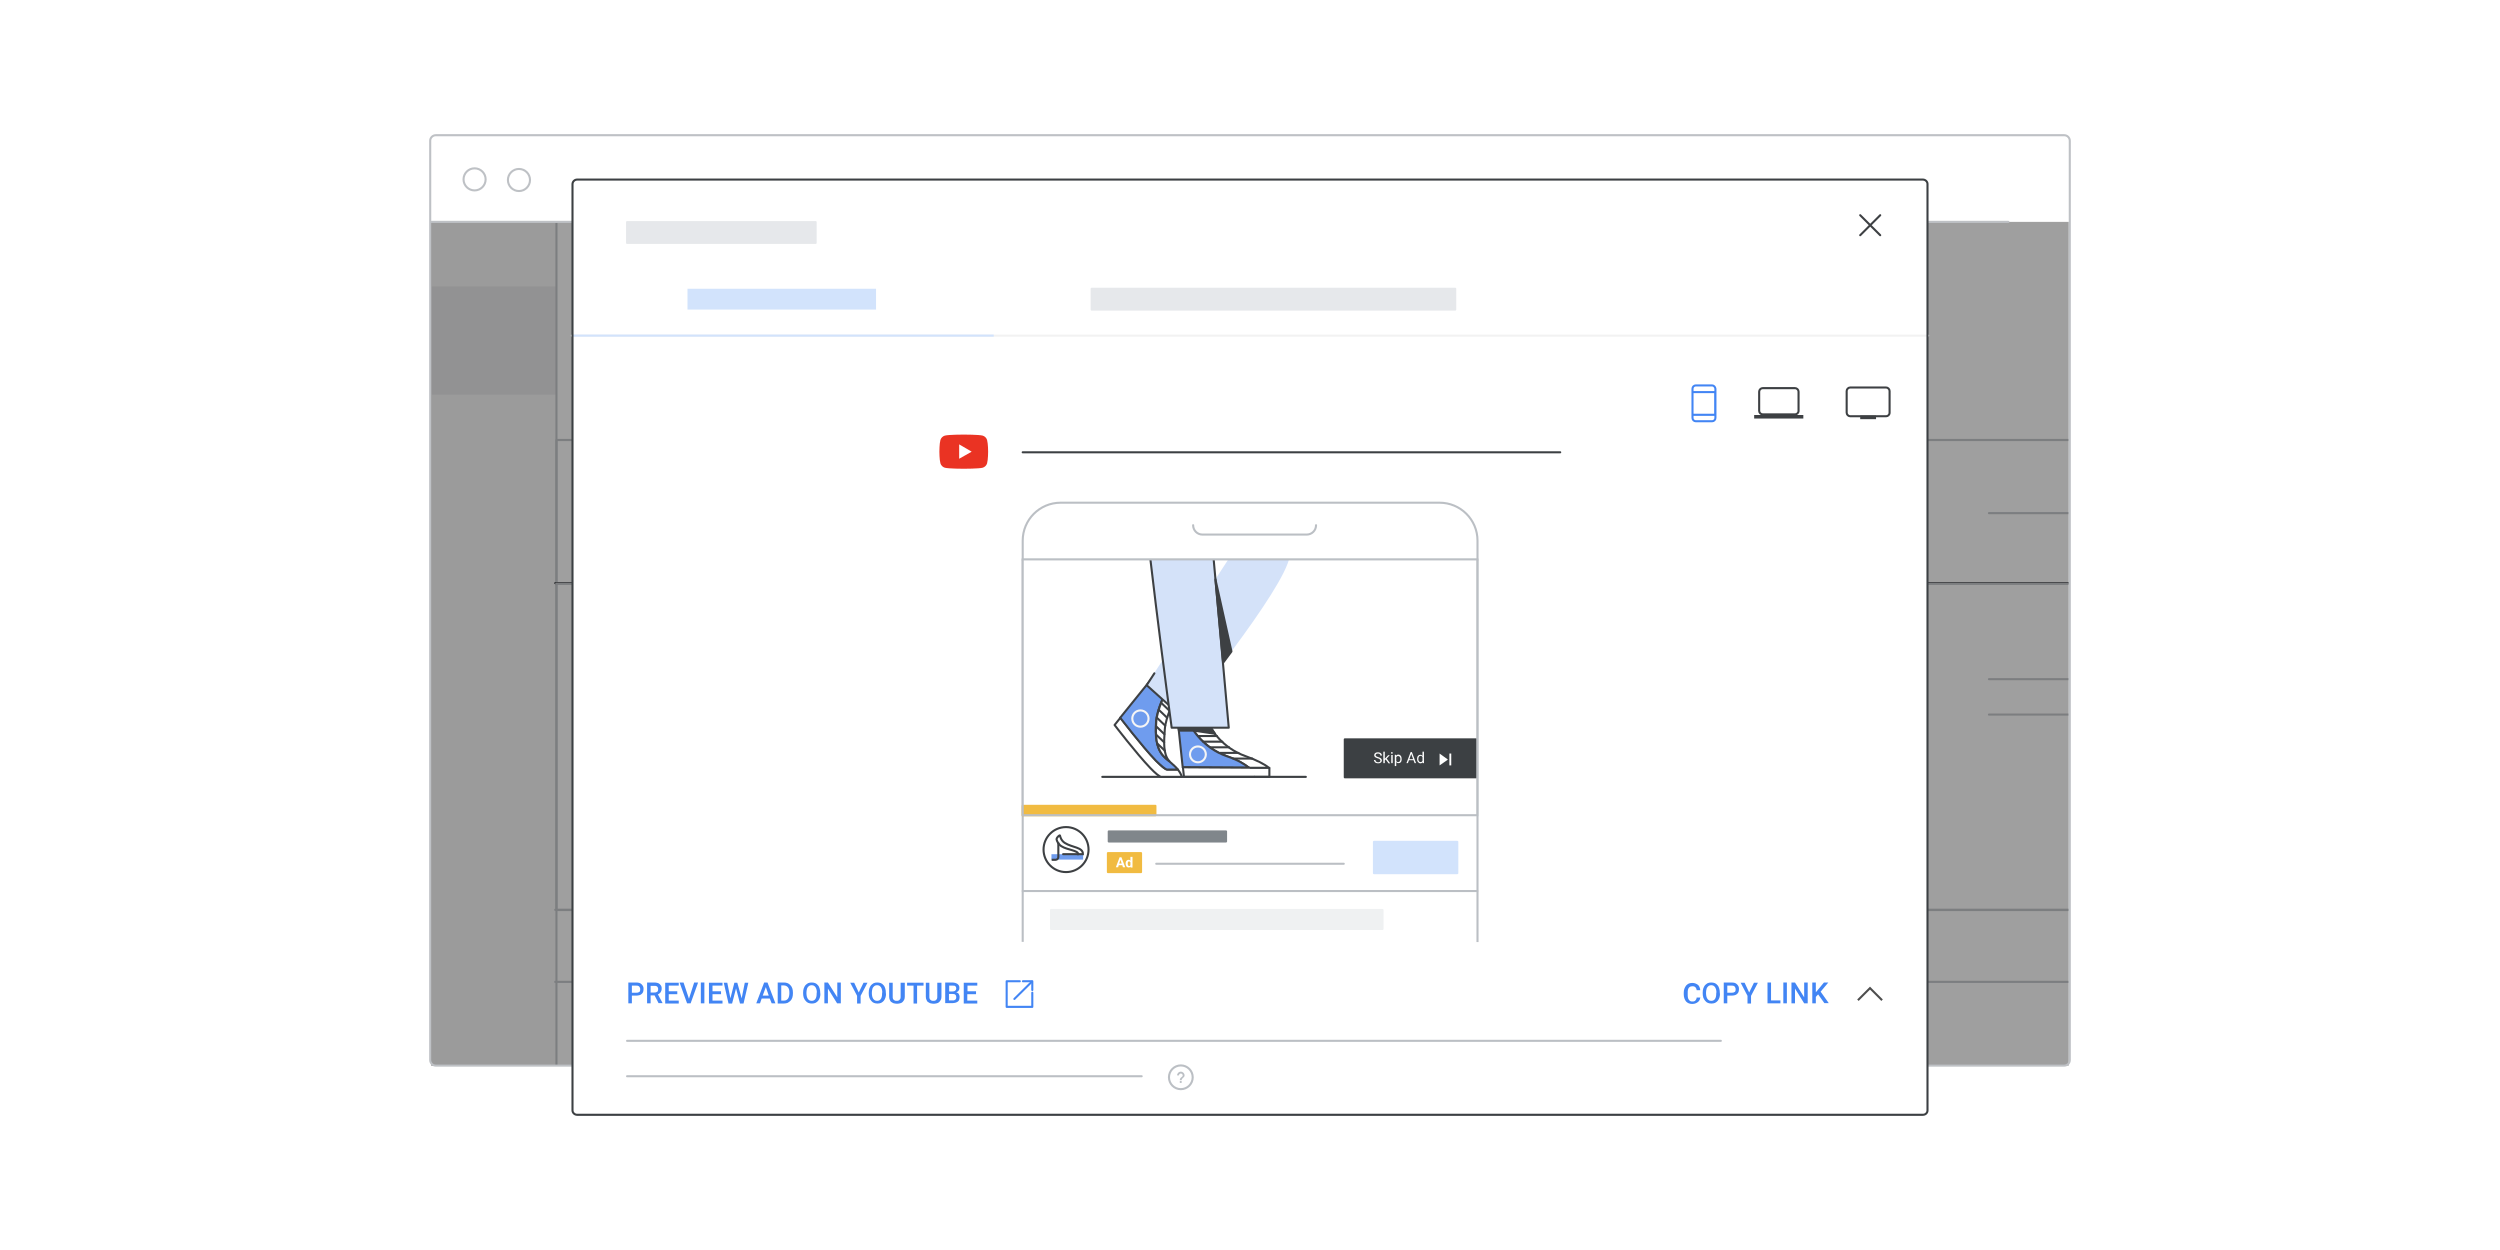 <?xml version="1.0" encoding="utf-8"?>
<!-- Generator: Adobe Illustrator 24.0.0, SVG Export Plug-In . SVG Version: 6.00 Build 0)  -->
<svg version="1.1" id="Layer_1" xmlns="http://www.w3.org/2000/svg" xmlns:xlink="http://www.w3.org/1999/xlink" x="0px" y="0px"
	 viewBox="0 0 1200 600" style="enable-background:new 0 0 1200 600;" xml:space="preserve">
<style type="text/css">
	.st0{fill:#FFFFFF;}
	.st1{clip-path:url(#SVGID_2_);fill:#F8F8F8;stroke:#3D4043;stroke-linecap:round;stroke-miterlimit:10;}
	.st2{clip-path:url(#SVGID_2_);}
	.st3{fill:#F1F1F1;stroke:#BEC1C5;stroke-linecap:round;stroke-linejoin:round;}
	.st4{fill:none;stroke:#BEC1C5;stroke-linecap:round;stroke-linejoin:round;}
	.st5{fill:#FFFFFF;stroke:#3D4043;stroke-linecap:round;stroke-linejoin:round;}
	.st6{fill:none;stroke:#EA4335;stroke-linecap:round;stroke-linejoin:round;stroke-miterlimit:10;}
	.st7{fill:#58A35D;}
	.st8{fill:none;stroke:#3D4043;stroke-linecap:round;stroke-miterlimit:10;}
	.st9{fill:#E8EAED;}
	.st10{fill:#D2E3FC;stroke:#D2E3FC;stroke-linecap:round;stroke-linejoin:round;stroke-miterlimit:10;}
	.st11{fill:#4E85EB;}
	.st12{fill:none;stroke:#FFFFFF;stroke-miterlimit:10;}
	.st13{opacity:0.2;fill:#ABAEB2;}
	.st14{fill:#D2E3FC;}
	.st15{fill:#BEC1C5;}
	.st16{fill:none;stroke:#4E85EB;stroke-linecap:round;stroke-linejoin:round;}
	.st17{fill:#E6E8EB;stroke:#E6E8EB;stroke-linecap:round;stroke-linejoin:round;}
	.st18{fill:#3C4043;stroke:#3C4043;stroke-linecap:round;stroke-linejoin:round;}
	.st19{fill-rule:evenodd;clip-rule:evenodd;fill:#FFFFFF;}
	.st20{clip-path:url(#SVGID_4_);}
	.st21{fill:#FFFFFF;stroke:#3D4043;stroke-linecap:round;stroke-linejoin:round;stroke-miterlimit:10;}
	.st22{fill:#6F9CEE;stroke:#3D4043;stroke-linecap:round;stroke-linejoin:round;stroke-miterlimit:10;}
	.st23{clip-path:url(#SVGID_4_);fill:none;stroke:#3D4043;stroke-linecap:round;stroke-linejoin:round;stroke-miterlimit:10;}
	.st24{clip-path:url(#SVGID_4_);fill:#D4E2F9;}
	.st25{clip-path:url(#SVGID_4_);fill:#6F9CEE;stroke:#F5F5F5;stroke-linecap:round;stroke-linejoin:round;stroke-miterlimit:10;}
	.st26{clip-path:url(#SVGID_4_);fill:#3D4043;stroke:#3D4043;stroke-linecap:round;stroke-linejoin:round;stroke-miterlimit:10;}
	.st27{fill:none;stroke:#BBBFC4;}
	.st28{fill:#BEC1C5;stroke:#BEC1C5;stroke-linecap:round;stroke-linejoin:round;}
	.st29{fill:none;stroke:#BBBFC4;stroke-linecap:round;stroke-linejoin:round;}
	.st30{fill:#BBBFC4;}
	.st31{clip-path:url(#SVGID_2_);fill:none;stroke:#BEC1C5;stroke-linecap:round;stroke-linejoin:round;}
	.st32{opacity:0.4;fill:#1A1A1A;}
	.st33{fill:none;}
	.st34{fill:none;stroke:#BEC1C5;}
	.st35{fill:none;stroke:#3D4043;stroke-linecap:round;stroke-linejoin:round;}
	.st36{fill:none;stroke:#4285F4;stroke-linecap:round;stroke-linejoin:round;stroke-miterlimit:10;}
	.st37{fill:#4285F4;}
	.st38{fill:none;stroke:#4D4D4D;stroke-miterlimit:10;}
	.st39{fill:none;stroke:#F2F2F2;stroke-linecap:round;stroke-linejoin:round;}
	.st40{fill:none;stroke:#D2E3FC;stroke-miterlimit:10;}
	.st41{fill:none;stroke:#3C4043;stroke-linecap:round;stroke-linejoin:round;stroke-miterlimit:10;}
	.st42{fill:none;stroke:#3D4043;stroke-miterlimit:10;}
	.st43{fill:#3D4043;}
	.st44{fill:#EA3323;}
	.st45{fill:#FFFFFF;stroke:#BBBFC4;}
	.st46{fill:#F1BB41;stroke:#F1BB41;stroke-linecap:round;stroke-linejoin:round;}
	.st47{fill:#EFF1F2;stroke:#EFF1F2;stroke-linecap:round;stroke-linejoin:round;}
	.st48{clip-path:url(#SVGID_6_);}
	.st49{clip-path:url(#SVGID_6_);fill:none;stroke:#3D4043;stroke-linecap:round;stroke-linejoin:round;stroke-miterlimit:10;}
	.st50{clip-path:url(#SVGID_6_);fill:#D4E2F9;}
	.st51{clip-path:url(#SVGID_6_);fill:#6F9CEE;stroke:#F5F5F5;stroke-linecap:round;stroke-linejoin:round;stroke-miterlimit:10;}
	.st52{clip-path:url(#SVGID_6_);fill:#3D4043;stroke:#3D4043;stroke-linecap:round;stroke-linejoin:round;stroke-miterlimit:10;}
	.st53{fill:#6F9CEE;}
	.st54{fill:#FFFFFF;stroke:#3D4043;stroke-miterlimit:10;}
	.st55{fill:#FFFFFF;stroke:#3D4043;stroke-linecap:round;stroke-miterlimit:10;}
	.st56{fill:#80868B;stroke:#80868B;stroke-linecap:round;stroke-linejoin:round;}
	.st57{fill:#D2E3FC;stroke:#D2E3FC;stroke-linecap:round;stroke-linejoin:round;}
</style>
<rect x="-6.5" y="-3.5" class="st0" width="1213" height="607"/>
<g>
	<g>
		<defs>
			<rect id="SVGID_1_" x="207.2" y="106.7" width="785.8" height="404.8"/>
		</defs>
		<clipPath id="SVGID_2_">
			<use xlink:href="#SVGID_1_"  style="overflow:visible;"/>
		</clipPath>
		<rect x="207.2" y="103.5" class="st1" width="791.4" height="411.1"/>
		<g class="st2">
			<g>
				<rect x="196.5" y="103" class="st3" width="70.6" height="416"/>
			</g>
			<rect x="267.1" y="211.2" class="st4" width="730.1" height="225.6"/>
			<g>
				<line id="line_3_2_" class="st4" x1="266.5" y1="471.3" x2="998.1" y2="471.3"/>
				<line id="line_4_2_" class="st4" x1="266.5" y1="436.7" x2="1000.3" y2="436.7"/>
				<line id="line_1_2_" class="st5" x1="266.5" y1="279.9" x2="998.1" y2="279.9"/>
				<line id="line_8_1_" class="st4" x1="918.3" y1="211" x2="918.3" y2="511.7"/>
				<line id="line_7_1_" class="st4" x1="708.4" y1="211" x2="708.4" y2="511.7"/>
			</g>
			<line id="line_1_1_" class="st4" x1="267" y1="280.2" x2="998.1" y2="280.2"/>
			<g>
				<g>
					<line class="st4" x1="1006.1" y1="326" x2="954.7" y2="326"/>
				</g>
			</g>
			<g>
				<g>
					<line class="st4" x1="1006.1" y1="343" x2="954.7" y2="343"/>
				</g>
			</g>
			<g>
				<line class="st6" x1="858" y1="326" x2="744" y2="326"/>
			</g>
			<g>
				<line class="st4" x1="811.9" y1="343" x2="744" y2="343"/>
			</g>
			<g>
				<line class="st4" x1="841.3" y1="380.2" x2="744" y2="380.2"/>
			</g>
			<circle class="st7" cx="374.6" cy="357.8" r="8.2"/>
			<g id="sqircle_2_">
				<path class="st4" d="M330.1,367.7h-17.7c-0.6,0-1-0.5-1-1V349c0-0.6,0.5-1,1-1h17.7c0.6,0,1,0.5,1,1v17.7
					C331.1,367.3,330.6,367.7,330.1,367.7z"/>
			</g>
			<g>
				<g>
					<line class="st4" x1="998" y1="246.3" x2="954.7" y2="246.3"/>
				</g>
			</g>
			<g>
				<g>
					<line class="st8" x1="811.8" y1="246.3" x2="744" y2="246.3"/>
				</g>
			</g>
			<path class="st9" d="M374.6,238.1c-4.5,0-8.2,3.7-8.2,8.2s3.7,8.2,8.2,8.2s8.2-3.7,8.2-8.2S379.1,238.1,374.6,238.1z"/>
			<g id="sqircle_1_">
				<path class="st4" d="M330.1,256.2h-17.7c-0.6,0-1-0.5-1-1v-17.7c0-0.6,0.5-1,1-1h17.7c0.6,0,1,0.5,1,1v17.7
					C331.1,255.7,330.6,256.2,330.1,256.2z"/>
			</g>
			<g>
				<line class="st10" x1="647.9" y1="163.2" x2="530.8" y2="163.2"/>
				<line class="st10" x1="514.2" y1="163.2" x2="448.6" y2="163.2"/>
			</g>
			<g>
				<circle class="st11" cx="315.7" cy="162.5" r="25.8"/>
				<g>
					<line class="st12" x1="315.7" y1="153.9" x2="315.7" y2="171.1"/>
					<line class="st12" x1="307.1" y1="162.5" x2="324.3" y2="162.5"/>
				</g>
			</g>
			<g>
				<rect x="206.9" y="137.5" class="st13" width="59.8" height="51.9"/>
			</g>
			<rect x="402.3" y="300.9" class="st9" width="209.5" height="7.2"/>
			<rect x="582.5" y="351.8" class="st14" width="56.7" height="10.8"/>
			<rect x="402.3" y="242.3" class="st15" width="39.7" height="7.2"/>
			<g>
				<path class="st16" d="M390.9,166.4v7.7"/>
				<path class="st16" d="M380,152.4l10.9,13.9l10.9-13.9h-10.9H380z"/>
			</g>
			<rect x="668.3" y="156.9" class="st17" width="50.5" height="11.4"/>
			<g>
				<rect x="404" y="325.7" class="st0" width="162.1" height="91.2"/>
				<rect x="518.8" y="389.9" class="st18" width="46.9" height="13.5"/>
				<path class="st0" d="M530.5,396.6c-0.4-0.1-0.8-0.3-1-0.5c-0.2-0.2-0.3-0.4-0.3-0.7c0-0.3,0.1-0.6,0.4-0.8
					c0.2-0.2,0.6-0.3,1-0.3c0.3,0,0.5,0.1,0.7,0.2c0.2,0.1,0.4,0.2,0.5,0.4c0.1,0.2,0.2,0.4,0.2,0.6h-0.5c0-0.2-0.1-0.4-0.2-0.6
					c-0.2-0.1-0.4-0.2-0.6-0.2c-0.3,0-0.5,0.1-0.6,0.2c-0.1,0.1-0.2,0.3-0.2,0.5c0,0.2,0.1,0.3,0.2,0.4c0.1,0.1,0.4,0.2,0.7,0.3
					c0.3,0.1,0.6,0.2,0.8,0.3c0.2,0.1,0.3,0.2,0.4,0.4c0.1,0.1,0.1,0.3,0.1,0.5c0,0.3-0.1,0.6-0.4,0.8c-0.2,0.2-0.6,0.3-1,0.3
					c-0.3,0-0.5-0.1-0.8-0.2c-0.2-0.1-0.4-0.2-0.5-0.4c-0.1-0.2-0.2-0.4-0.2-0.6h0.5c0,0.2,0.1,0.4,0.3,0.6c0.2,0.1,0.4,0.2,0.7,0.2
					c0.3,0,0.5-0.1,0.6-0.2c0.1-0.1,0.2-0.3,0.2-0.5c0-0.2-0.1-0.3-0.2-0.4C531.1,396.8,530.9,396.7,530.5,396.6z M533.4,397
					l-0.3,0.3v1h-0.5v-4.1h0.5v2.5l0.3-0.3l0.9-1h0.6l-1.1,1.2l1.3,1.7h-0.6L533.4,397z M535.9,398.3h-0.5v-2.9h0.5V398.3z
					 M535.3,394.7c0-0.1,0-0.1,0.1-0.2c0.1-0.1,0.1-0.1,0.2-0.1c0.1,0,0.2,0,0.2,0.1c0,0.1,0.1,0.1,0.1,0.2c0,0.1,0,0.1-0.1,0.2
					c-0.1,0.1-0.1,0.1-0.2,0.1c-0.1,0-0.2,0-0.2-0.1C535.4,394.8,535.3,394.8,535.3,394.7z M539.1,396.9c0,0.4-0.1,0.8-0.3,1.1
					c-0.2,0.3-0.5,0.4-0.8,0.4c-0.4,0-0.6-0.1-0.8-0.3v1.4h-0.5v-4h0.5l0,0.3c0.2-0.2,0.5-0.4,0.8-0.4c0.4,0,0.6,0.1,0.8,0.4
					C539,396,539.1,396.4,539.1,396.9L539.1,396.9z M538.6,396.9c0-0.3-0.1-0.6-0.2-0.8c-0.1-0.2-0.3-0.3-0.6-0.3
					c-0.3,0-0.5,0.1-0.7,0.4v1.4c0.1,0.3,0.4,0.4,0.7,0.4c0.2,0,0.4-0.1,0.6-0.3C538.6,397.5,538.6,397.2,538.6,396.9z M543.3,397.3
					h-1.6l-0.4,1h-0.5l1.5-3.9h0.5l1.5,3.9h-0.5L543.3,397.3z M541.9,396.9h1.3l-0.7-1.8L541.9,396.9z M544.6,396.9
					c0-0.4,0.1-0.8,0.3-1.1c0.2-0.3,0.5-0.4,0.8-0.4c0.3,0,0.6,0.1,0.8,0.4v-1.5h0.5v4.1h-0.5l0-0.3c-0.2,0.2-0.5,0.4-0.8,0.4
					c-0.3,0-0.6-0.1-0.8-0.4C544.7,397.7,544.6,397.4,544.6,396.9L544.6,396.9z M545.1,396.9c0,0.3,0.1,0.6,0.2,0.8
					c0.1,0.2,0.3,0.3,0.6,0.3c0.3,0,0.5-0.1,0.7-0.4v-1.3c-0.1-0.3-0.4-0.4-0.7-0.4c-0.2,0-0.4,0.1-0.6,0.3
					C545.1,396.3,545.1,396.6,545.1,396.9z"/>
				<path class="st19" d="M555.6,397.1l-3,2.1V395L555.6,397.1z M556.8,399.2h-0.7V395h0.7V399.2z"/>
				<g>
					<defs>
						<rect id="SVGID_3_" x="430.6" y="325.9" width="77.8" height="78.8"/>
					</defs>
					<clipPath id="SVGID_4_">
						<use xlink:href="#SVGID_3_"  style="overflow:visible;"/>
					</clipPath>
					<g class="st20">
						<path class="st21" d="M476.8,395.9c4,1.4,6.4,2.9,8,4.1h7.2c-1.5-1.2-4.3-2.8-8.3-4.1c-8.6-3-12.4-10-12.4-10h-6.8
							C464.4,385.9,468.2,392.9,476.8,395.9z"/>
						<path class="st22" d="M476.8,395.9c-8.6-3-12.4-10-12.4-10h-4.8l1.5,14l23.6,0.2C483.2,398.8,480.8,397.3,476.8,395.9z"/>
						<path class="st21" d="M486.6,403.2h5.3c0-1.2,0-1.6,0-3.2h-7.2"/>
						<polyline class="st21" points="484.7,400 461.1,399.8 461.5,403.2 486.6,403.2 						"/>
					</g>
					<path class="st23" d="M432.3,403.2h72.6"/>
					<g class="st20">
						<g>
							<path class="st21" d="M455.6,400.6c-0.7,0-2.2-1.3-4-3.2c-5-5.3-12.6-15.2-12.7-15.3l-2.1,2.6c0,0,7.6,10,12.7,15.3
								c1.8,1.9,3.3,3.2,4,3.2c2.6,0,7.3,0,7.3,0s-0.3-1.2-1.4-2.6C458.1,400.6,456.6,400.6,455.6,400.6z"/>
							<path class="st22" d="M455.6,400.6c1.1,0,2.5,0,3.8,0c-0.3-0.4-0.8-0.9-1.3-1.4l-4.1-3.6c-2.5-3.1-2.7-7.2-2.4-12.1
								c0.3-4.6,3.5-10.7,3.8-11.2l-5-4.5l-11.5,14.2c0.1,0.1,7.7,10,12.7,15.3C453.4,399.3,454.9,400.6,455.6,400.6z"/>
						</g>
						<path class="st21" d="M454.6,386.4c0.3-4.8,3.8-11.2,3.8-11.2l-3-2.7c-0.3,0.5-3.5,6.6-3.8,11.2c-0.3,4.8-0.1,9,2.4,12.1
							c0.9,1,1.3,1.3,2.2,2C454,395.1,454.3,390.7,454.6,386.4z"/>
						<line class="st21" x1="453.3" y1="376.8" x2="456.3" y2="379.7"/>
						<line class="st21" x1="452.5" y1="379.3" x2="455.5" y2="382.2"/>
						<line class="st21" x1="451.8" y1="382.1" x2="454.8" y2="385"/>
						<line class="st21" x1="451.5" y1="385.2" x2="454.5" y2="388.1"/>
						<line class="st21" x1="451.5" y1="388.2" x2="454.4" y2="390.9"/>
						<line class="st21" x1="451.9" y1="391.3" x2="454.6" y2="393.9"/>
					</g>
					<path class="st24" d="M466.3,300.8l13.3,21.6l-31.4,48.2l12.3,11.1c0,0,36.9-45,38.8-57.1c1.2-7.4-1.5-14-7-26
						c-5.4-12-9.7-20.5-13.1-27.4c-3.1-8.6-3.3-9.3-3.3-9.3l-27,3.1"/>
					<path class="st23" d="M460.5,381.6l-12.3-11.1l2.8-4.2"/>
					<path class="st24" d="M470.3,287.9c-0.3,4.9-0.7,11.4-0.4,14.1c0.4,4.6,7.5,83.7,7.5,83.7h-20.3c0,0-11.2-83-11.2-99.3
						c0-16.3,5.2-14.9,5.2-14.9l23.7-0.9"/>
					<path class="st23" d="M470.3,287.9c-0.3,4.9-0.7,11.4-0.4,14.1c0.4,4.6,7.5,83.7,7.5,83.7h-20.3c0,0-11.2-83-11.2-99.3
						c0-16.3,5.2-14.9,5.2-14.9l23.7-0.9"/>
					<circle class="st25" cx="466.4" cy="395.3" r="2.8"/>
					<circle class="st25" cx="446" cy="382.4" r="2.9"/>
					<path class="st26" d="M459.6,385.9l0.1,0.9h5.3l7.5,1.1c0,0,0.2,0.3-1.4-2C469.9,385.9,459.6,385.9,459.6,385.9z"/>
					<path class="st26" d="M472.7,332.8l5.7,25.7l-3,4L472.7,332.8z"/>
					<line class="st23" x1="466.4" y1="388.7" x2="473.2" y2="388.7"/>
					<line class="st23" x1="468.4" y1="390.7" x2="475.1" y2="390.7"/>
					<line class="st23" x1="470.8" y1="392.7" x2="477.5" y2="392.7"/>
					<line class="st23" x1="474.3" y1="394.7" x2="480.9" y2="394.7"/>
					<line class="st23" x1="479.1" y1="396.7" x2="485.8" y2="396.7"/>
				</g>
				<rect x="404" y="325.7" class="st27" width="162.1" height="91.2"/>
			</g>
			<line class="st4" x1="582.4" y1="380.2" x2="654.9" y2="380.2"/>
			<g>
				<path class="st28" d="M687,400.9c-0.7-0.7-1.9-0.7-2.6,0l-1.4,1.4l2.6,2.6l1.4-1.4C687.7,402.8,687.7,401.6,687,400.9L687,400.9
					z"/>
				<g>
					<polygon class="st4" points="671.7,413.6 670.5,417.3 674.3,416.2 683.8,406.7 681.2,404 					"/>
					<line class="st4" x1="681.2" y1="404" x2="683.8" y2="406.7"/>
				</g>
			</g>
			<path class="st29" d="M403.8,455.1h183.5"/>
			<g>
				<circle class="st29" cx="599.6" cy="455.4" r="3.7"/>
				<g>
					<rect x="599.3" y="456.6" class="st30" width="0.6" height="0.6"/>
					<path class="st30" d="M599.9,456.3h-0.6c0-1,0.9-0.9,0.9-1.5c0-0.3-0.3-0.6-0.6-0.6c-0.3,0-0.6,0.3-0.6,0.6h-0.6
						c0-0.7,0.5-1.2,1.2-1.2s1.2,0.5,1.2,1.2C600.7,455.5,599.9,455.6,599.9,456.3z"/>
				</g>
			</g>
			<path class="st29" d="M403.8,489.1h107.1"/>
			<g>
				<circle class="st29" cx="523.2" cy="489.4" r="3.7"/>
				<g>
					<rect x="522.9" y="490.5" class="st30" width="0.6" height="0.6"/>
					<path class="st30" d="M523.5,490.2h-0.6c0-1,0.9-0.9,0.9-1.5c0-0.3-0.3-0.6-0.6-0.6s-0.6,0.3-0.6,0.6H522
						c0-0.7,0.5-1.2,1.2-1.2s1.2,0.5,1.2,1.2C524.3,489.5,523.5,489.6,523.5,490.2z"/>
				</g>
			</g>
			<polyline class="st29" points="387.6,487.5 383.8,491.3 380,487.5 			"/>
		</g>
		<line class="st31" x1="207.9" y1="106.1" x2="960.2" y2="106.1"/>
	</g>
	<rect x="207" y="106.5" class="st32" width="786" height="405"/>
	<path class="st33" d="M209.2,64.9h781.6c1.5,0,2.7,1.2,2.7,2.7v441.2c0,1.5-1.2,2.7-2.7,2.7H209.2c-1.5,0-2.7-1.2-2.7-2.7V67.5
		C206.5,66.1,207.7,64.9,209.2,64.9z"/>
	<path class="st4" d="M209.2,64.9h781.6c1.5,0,2.7,1.2,2.7,2.7v441.2c0,1.5-1.2,2.7-2.7,2.7H209.2c-1.5,0-2.7-1.2-2.7-2.7V67.5
		C206.5,66.1,207.7,64.9,209.2,64.9z"/>
	<circle class="st34" cx="227.8" cy="86.1" r="5.3"/>
	<circle class="st34" cx="249.1" cy="86.4" r="5.3"/>
	<line class="st4" x1="207" y1="106.5" x2="964" y2="106.5"/>
</g>
<path class="st0" d="M277,86.2h646c1.2,0,2.2,1,2.2,2.1V533c0,1.2-1,2.1-2.2,2.1H277c-1.2,0-2.2-1-2.2-2.1V88.4
	C274.8,87.2,275.8,86.2,277,86.2z"/>
<g>
	<path class="st35" d="M892.9,103.3l9.6,9.6 M902.5,103.3l-9.6,9.6"/>
</g>
<g>
	<polyline class="st36" points="491,471 495.5,471 495.5,475.2 	"/>
	<polyline class="st36" points="495.5,476.5 495.5,483.3 483.2,483.3 483.2,471 489.5,471 	"/>
	<line class="st36" x1="486.9" y1="479.5" x2="495.3" y2="471.2"/>
</g>
<rect x="301" y="106.6" class="st17" width="90.5" height="10"/>
<rect x="330" y="138.6" class="st14" width="90.5" height="10"/>
<rect x="524" y="138.6" class="st17" width="174.5" height="10"/>
<path class="st29" d="M301,499.6h525"/>
<path class="st29" d="M301,516.6h247"/>
<g>
	<path class="st37" d="M303.3,477.9v3.7h-1.7v-10h3.8c0.6,0,1.1,0.1,1.5,0.2s0.8,0.4,1.1,0.7c0.3,0.3,0.5,0.6,0.7,1
		c0.2,0.4,0.2,0.8,0.2,1.3c0,0.5-0.1,0.9-0.2,1.3s-0.4,0.7-0.7,1c-0.3,0.3-0.7,0.5-1.1,0.6c-0.4,0.1-1,0.2-1.5,0.2H303.3z
		 M303.3,476.5h2.1c0.3,0,0.6,0,0.9-0.1s0.4-0.2,0.6-0.3s0.3-0.3,0.3-0.5c0.1-0.2,0.1-0.4,0.1-0.7c0-0.2,0-0.5-0.1-0.7
		c-0.1-0.2-0.2-0.4-0.3-0.6c-0.2-0.2-0.4-0.3-0.6-0.4c-0.2-0.1-0.5-0.1-0.9-0.1h-2.1V476.5z"/>
	<path class="st37" d="M314.2,477.8h-1.9v3.8h-1.7v-10h3.5c0.6,0,1.1,0.1,1.5,0.2s0.8,0.3,1.1,0.6s0.5,0.6,0.7,0.9
		c0.2,0.4,0.2,0.8,0.2,1.3c0,0.7-0.2,1.2-0.5,1.7c-0.3,0.4-0.8,0.8-1.3,1l2.2,4.1v0.1h-1.9L314.2,477.8z M312.3,476.4h1.8
		c0.3,0,0.6,0,0.8-0.1s0.4-0.2,0.6-0.3c0.2-0.1,0.3-0.3,0.3-0.5c0.1-0.2,0.1-0.4,0.1-0.7c0-0.3,0-0.5-0.1-0.7
		c-0.1-0.2-0.2-0.4-0.3-0.5c-0.2-0.1-0.3-0.3-0.6-0.3c-0.2-0.1-0.5-0.1-0.8-0.1h-1.8V476.4z"/>
	<path class="st37" d="M325.1,477.2H321v3.1h4.8v1.4h-6.5v-10h6.5v1.4H321v2.7h4.1V477.2z"/>
	<path class="st37" d="M330.7,479.4l2.5-7.8h1.9l-3.6,10h-1.7l-3.6-10h1.9L330.7,479.4z"/>
	<path class="st37" d="M338.1,481.6h-1.7v-10h1.7V481.6z"/>
	<path class="st37" d="M346,477.2H342v3.1h4.8v1.4h-6.5v-10h6.5v1.4H342v2.7h4.1V477.2z"/>
	<path class="st37" d="M356,479.2l1.5-7.5h1.7l-2.3,10h-1.7l-1.9-7.3l-1.9,7.3h-1.7l-2.3-10h1.7l1.5,7.5l1.9-7.5h1.4L356,479.2z"/>
	<path class="st37" d="M369.5,479.3h-3.9l-0.8,2.3h-1.8l3.8-10h1.6l3.8,10h-1.8L369.5,479.3z M366.1,477.9h2.9l-1.4-4.1L366.1,477.9
		z"/>
	<path class="st37" d="M373.3,481.6v-10h2.9c0.7,0,1.3,0.1,1.8,0.3c0.5,0.2,1,0.5,1.4,1c0.4,0.4,0.7,0.9,0.9,1.5
		c0.2,0.6,0.3,1.2,0.3,2v0.5c0,0.7-0.1,1.4-0.3,2s-0.5,1.1-0.9,1.5s-0.9,0.7-1.4,1c-0.6,0.2-1.2,0.3-1.9,0.3H373.3z M375,473.1v7.2
		h1.1c0.5,0,0.9-0.1,1.2-0.2c0.4-0.2,0.7-0.4,0.9-0.7s0.4-0.6,0.5-1.1c0.1-0.4,0.2-0.9,0.2-1.4v-0.5c0-1.1-0.2-1.9-0.7-2.5
		c-0.5-0.6-1.2-0.9-2-0.9H375z"/>
	<path class="st37" d="M393.8,476.9c0,0.8-0.1,1.4-0.3,2c-0.2,0.6-0.5,1.1-0.8,1.5s-0.8,0.7-1.3,1c-0.5,0.2-1.1,0.3-1.7,0.3
		c-0.6,0-1.2-0.1-1.7-0.3c-0.5-0.2-0.9-0.5-1.3-1s-0.7-0.9-0.9-1.5c-0.2-0.6-0.3-1.3-0.3-2v-0.5c0-0.8,0.1-1.4,0.3-2
		s0.5-1.1,0.8-1.5c0.4-0.4,0.8-0.7,1.3-1c0.5-0.2,1.1-0.3,1.7-0.3c0.6,0,1.2,0.1,1.7,0.3c0.5,0.2,0.9,0.5,1.3,1
		c0.4,0.4,0.6,0.9,0.8,1.5s0.3,1.3,0.3,2V476.9z M392.1,476.4c0-0.6-0.1-1-0.2-1.5c-0.1-0.4-0.3-0.8-0.5-1.1s-0.5-0.5-0.8-0.7
		c-0.3-0.1-0.6-0.2-1-0.2c-0.4,0-0.7,0.1-1,0.2c-0.3,0.1-0.5,0.4-0.8,0.7s-0.4,0.6-0.5,1.1c-0.1,0.4-0.2,0.9-0.2,1.5v0.5
		c0,0.6,0.1,1,0.2,1.5c0.1,0.4,0.3,0.8,0.5,1.1c0.2,0.3,0.5,0.5,0.8,0.7c0.3,0.1,0.6,0.2,1,0.2c0.8,0,1.4-0.3,1.8-0.9
		c0.4-0.6,0.6-1.4,0.6-2.6V476.4z"/>
	<path class="st37" d="M403.5,481.6h-1.7l-4.4-7.1v7.1h-1.7v-10h1.7l4.5,7.1v-7.1h1.7V481.6z"/>
	<path class="st37" d="M412.2,476.4l2.3-4.7h1.9l-3.3,6.3v3.7h-1.7V478l-3.3-6.3h1.9L412.2,476.4z"/>
	<path class="st37" d="M425.3,476.9c0,0.8-0.1,1.4-0.3,2c-0.2,0.6-0.5,1.1-0.8,1.5s-0.8,0.7-1.3,1c-0.5,0.2-1.1,0.3-1.7,0.3
		c-0.6,0-1.2-0.1-1.7-0.3c-0.5-0.2-0.9-0.5-1.3-1s-0.7-0.9-0.9-1.5c-0.2-0.6-0.3-1.3-0.3-2v-0.5c0-0.8,0.1-1.4,0.3-2
		s0.5-1.1,0.8-1.5c0.4-0.4,0.8-0.7,1.3-1c0.5-0.2,1.1-0.3,1.7-0.3c0.6,0,1.2,0.1,1.7,0.3c0.5,0.2,0.9,0.5,1.3,1
		c0.4,0.4,0.6,0.9,0.8,1.5s0.3,1.3,0.3,2V476.9z M423.5,476.4c0-0.6-0.1-1-0.2-1.5c-0.1-0.4-0.3-0.8-0.5-1.1s-0.5-0.5-0.8-0.7
		c-0.3-0.1-0.6-0.2-1-0.2c-0.4,0-0.7,0.1-1,0.2c-0.3,0.1-0.5,0.4-0.8,0.7s-0.4,0.6-0.5,1.1c-0.1,0.4-0.2,0.9-0.2,1.5v0.5
		c0,0.6,0.1,1,0.2,1.5c0.1,0.4,0.3,0.8,0.5,1.1c0.2,0.3,0.5,0.5,0.8,0.7c0.3,0.1,0.6,0.2,1,0.2c0.8,0,1.4-0.3,1.8-0.9
		c0.4-0.6,0.6-1.4,0.6-2.6V476.4z"/>
	<path class="st37" d="M434.3,471.7v6.7c0,0.6-0.1,1.1-0.3,1.5c-0.2,0.4-0.5,0.8-0.8,1.1s-0.7,0.5-1.2,0.6s-0.9,0.2-1.4,0.2
		c-0.5,0-1-0.1-1.5-0.2s-0.8-0.4-1.2-0.6s-0.6-0.6-0.8-1.1c-0.2-0.4-0.3-0.9-0.3-1.5v-6.7h1.7v6.7c0,0.4,0,0.7,0.1,0.9
		c0.1,0.3,0.2,0.5,0.4,0.6c0.2,0.2,0.4,0.3,0.6,0.4c0.2,0.1,0.5,0.1,0.8,0.1s0.6,0,0.8-0.1c0.2-0.1,0.5-0.2,0.6-0.4
		c0.2-0.2,0.3-0.4,0.4-0.6c0.1-0.3,0.1-0.6,0.1-0.9v-6.7H434.3z"/>
	<path class="st37" d="M443.3,473.1h-3.1v8.6h-1.7v-8.6h-3.1v-1.4h7.9V473.1z"/>
	<path class="st37" d="M451.9,471.7v6.7c0,0.6-0.1,1.1-0.3,1.5c-0.2,0.4-0.5,0.8-0.8,1.1s-0.7,0.5-1.2,0.6s-0.9,0.2-1.4,0.2
		c-0.5,0-1-0.1-1.5-0.2s-0.8-0.4-1.2-0.6s-0.6-0.6-0.8-1.1c-0.2-0.4-0.3-0.9-0.3-1.5v-6.7h1.7v6.7c0,0.4,0,0.7,0.1,0.9
		c0.1,0.3,0.2,0.5,0.4,0.6c0.2,0.2,0.4,0.3,0.6,0.4c0.2,0.1,0.5,0.1,0.8,0.1s0.6,0,0.8-0.1c0.2-0.1,0.5-0.2,0.6-0.4
		c0.2-0.2,0.3-0.4,0.4-0.6c0.1-0.3,0.1-0.6,0.1-0.9v-6.7H451.9z"/>
	<path class="st37" d="M453.7,481.6v-10h3.4c0.5,0,1,0.1,1.4,0.2c0.4,0.1,0.8,0.3,1.1,0.5s0.5,0.5,0.7,0.8c0.2,0.3,0.2,0.7,0.2,1.2
		c0,0.5-0.1,0.9-0.4,1.2c-0.2,0.4-0.6,0.6-1.1,0.8c0.3,0.1,0.5,0.2,0.7,0.3c0.2,0.1,0.4,0.3,0.5,0.5c0.1,0.2,0.2,0.4,0.3,0.7
		c0.1,0.2,0.1,0.5,0.1,0.8c0,0.5-0.1,0.9-0.2,1.3s-0.4,0.7-0.7,0.9c-0.3,0.2-0.7,0.4-1.1,0.5s-0.9,0.2-1.4,0.2H453.7z M455.5,475.9
		h1.7c0.5,0,1-0.1,1.3-0.4c0.3-0.2,0.5-0.6,0.5-1c0-0.5-0.1-0.8-0.4-1.1s-0.7-0.3-1.3-0.3h-1.7V475.9z M455.5,477.1v3.1h1.9
		c0.3,0,0.5,0,0.7-0.1c0.2-0.1,0.4-0.2,0.5-0.3c0.1-0.1,0.3-0.3,0.3-0.5c0.1-0.2,0.1-0.4,0.1-0.6c0-0.5-0.1-0.9-0.4-1.2
		c-0.3-0.3-0.7-0.4-1.3-0.4H455.5z"/>
	<path class="st37" d="M468.4,477.2h-4.1v3.1h4.8v1.4h-6.5v-10h6.5v1.4h-4.7v2.7h4.1V477.2z"/>
</g>
<g>
	<path class="st37" d="M816.2,478.4c0,0.5-0.2,0.9-0.3,1.4c-0.2,0.4-0.4,0.8-0.8,1.1s-0.7,0.5-1.2,0.7c-0.5,0.2-1,0.3-1.6,0.3
		s-1.2-0.1-1.7-0.3c-0.5-0.2-0.9-0.5-1.3-0.9c-0.3-0.4-0.6-0.9-0.8-1.5c-0.2-0.6-0.3-1.2-0.3-1.9v-0.8c0-0.7,0.1-1.4,0.3-1.9
		s0.5-1.1,0.8-1.5s0.8-0.7,1.3-1c0.5-0.2,1.1-0.3,1.7-0.3c0.6,0,1.1,0.1,1.6,0.3s0.8,0.4,1.2,0.7c0.3,0.3,0.6,0.7,0.7,1.1
		c0.2,0.4,0.3,0.9,0.3,1.4h-1.7c0-0.3-0.1-0.6-0.2-0.8c-0.1-0.2-0.2-0.5-0.4-0.6c-0.2-0.2-0.4-0.3-0.6-0.4c-0.3-0.1-0.6-0.1-0.9-0.1
		c-0.4,0-0.7,0.1-1,0.2c-0.3,0.1-0.5,0.4-0.7,0.6s-0.3,0.6-0.4,1s-0.1,0.9-0.1,1.4v0.8c0,0.5,0,0.9,0.1,1.4c0.1,0.4,0.2,0.8,0.4,1
		c0.2,0.3,0.4,0.5,0.7,0.7c0.3,0.2,0.6,0.2,1,0.2c0.4,0,0.7,0,0.9-0.1c0.3-0.1,0.5-0.2,0.6-0.4c0.2-0.2,0.3-0.4,0.4-0.6
		s0.2-0.5,0.2-0.8H816.2z"/>
	<path class="st37" d="M825.6,476.9c0,0.8-0.1,1.4-0.3,2c-0.2,0.6-0.5,1.1-0.8,1.5s-0.8,0.7-1.3,1c-0.5,0.2-1.1,0.3-1.7,0.3
		c-0.6,0-1.2-0.1-1.7-0.3c-0.5-0.2-0.9-0.5-1.3-1s-0.7-0.9-0.9-1.5c-0.2-0.6-0.3-1.3-0.3-2v-0.5c0-0.8,0.1-1.4,0.3-2
		s0.5-1.1,0.8-1.5c0.4-0.4,0.8-0.7,1.3-1c0.5-0.2,1.1-0.3,1.7-0.3c0.6,0,1.2,0.1,1.7,0.3c0.5,0.2,0.9,0.5,1.3,1
		c0.4,0.4,0.6,0.9,0.8,1.5s0.3,1.3,0.3,2V476.9z M823.9,476.4c0-0.6-0.1-1-0.2-1.5c-0.1-0.4-0.3-0.8-0.5-1.1s-0.5-0.5-0.8-0.7
		c-0.3-0.1-0.6-0.2-1-0.2c-0.4,0-0.7,0.1-1,0.2c-0.3,0.1-0.5,0.4-0.8,0.7s-0.4,0.6-0.5,1.1c-0.1,0.4-0.2,0.9-0.2,1.5v0.5
		c0,0.6,0.1,1,0.2,1.5c0.1,0.4,0.3,0.8,0.5,1.1c0.2,0.3,0.5,0.5,0.8,0.7c0.3,0.1,0.6,0.2,1,0.2c0.8,0,1.4-0.3,1.8-0.9
		c0.4-0.6,0.6-1.4,0.6-2.6V476.4z"/>
	<path class="st37" d="M829.1,477.9v3.7h-1.7v-10h3.8c0.6,0,1.1,0.1,1.5,0.2s0.8,0.4,1.1,0.7c0.3,0.3,0.5,0.6,0.7,1
		c0.2,0.4,0.2,0.8,0.2,1.3c0,0.5-0.1,0.9-0.2,1.3s-0.4,0.7-0.7,1c-0.3,0.3-0.7,0.5-1.1,0.6c-0.4,0.1-1,0.2-1.5,0.2H829.1z
		 M829.1,476.5h2.1c0.3,0,0.6,0,0.9-0.1s0.4-0.2,0.6-0.3s0.3-0.3,0.3-0.5c0.1-0.2,0.1-0.4,0.1-0.7c0-0.2,0-0.5-0.1-0.7
		c-0.1-0.2-0.2-0.4-0.3-0.6c-0.2-0.2-0.4-0.3-0.6-0.4c-0.2-0.1-0.5-0.1-0.9-0.1h-2.1V476.5z"/>
	<path class="st37" d="M839.6,476.4l2.3-4.7h1.9l-3.3,6.3v3.7h-1.7V478l-3.3-6.3h1.9L839.6,476.4z"/>
	<path class="st37" d="M850.1,480.2h4.5v1.4h-6.2v-10h1.7V480.2z"/>
	<path class="st37" d="M857.7,481.6H856v-10h1.7V481.6z"/>
	<path class="st37" d="M867.8,481.6H866l-4.4-7.1v7.1h-1.7v-10h1.7l4.4,7.1v-7.1h1.7V481.6z"/>
	<path class="st37" d="M872.7,477.3l-1.1,1.2v3.1h-1.7v-10h1.7v4.7l1-1.2l2.9-3.5h2.1l-3.7,4.4l3.9,5.5h-2.1L872.7,477.3z"/>
</g>
<polyline class="st38" points="891.8,480.1 897.6,474.3 903.4,480.1 "/>
<g>
	<circle class="st29" cx="566.8" cy="517.1" r="5.7"/>
	<g>
		<rect x="566.3" y="518.9" class="st30" width="0.9" height="0.9"/>
		<path class="st30" d="M567.2,518.5h-0.9c0-1.5,1.4-1.4,1.4-2.3c0-0.5-0.4-0.9-0.9-0.9c-0.5,0-0.9,0.4-0.9,0.9H565
			c0-1,0.8-1.8,1.8-1.8c1,0,1.8,0.8,1.8,1.8C568.6,517.3,567.2,517.4,567.2,518.5z"/>
	</g>
</g>
<line class="st39" x1="274.5" y1="161.1" x2="925.5" y2="161.1"/>
<line class="st40" x1="274.5" y1="161.1" x2="477" y2="161.1"/>
<path class="st41" d="M277,86.2h646c1.2,0,2.2,1,2.2,2.1V533c0,1.2-1,2.1-2.2,2.1H277c-1.2,0-2.2-1-2.2-2.1V88.4
	C274.8,87.2,275.8,86.2,277,86.2z"/>
<g>
	<path class="st36" d="M821.8,185l-7.8,0c-0.9,0-1.6,0.7-1.6,1.6v14c0,0.9,0.7,1.6,1.6,1.6h7.8c0.9,0,1.6-0.7,1.6-1.6v-14
		C823.3,185.7,822.6,185,821.8,185z M823.3,199.1h-10.9v-10.9h10.9V199.1z"/>
	<g>
		<path class="st42" d="M861.6,198.9h-15.5c-0.9,0-1.7-0.8-1.7-1.7V188c0-0.9,0.8-1.7,1.7-1.7h15.5c0.9,0,1.7,0.8,1.7,1.7v9.2
			C863.3,198.2,862.5,198.9,861.6,198.9z"/>
		<rect x="842" y="199.2" class="st43" width="23.6" height="1.7"/>
	</g>
	<g>
		<path class="st42" d="M905.3,199.8h-17.2c-0.9,0-1.7-0.8-1.7-1.7v-10.4c0-0.9,0.8-1.7,1.7-1.7h17.2c0.9,0,1.7,0.8,1.7,1.7v10.4
			C907,199.1,906.2,199.8,905.3,199.8z"/>
		<rect x="892.9" y="199.5" class="st43" width="7.6" height="1.7"/>
	</g>
</g>
<g>
	<g>
		<g>
			<path class="st44" d="M473.8,211.2c-0.3-1-1.1-1.8-2.1-2.1c-1.8-0.5-9.1-0.5-9.1-0.5s-7.3,0-9.1,0.5c-1,0.3-1.8,1.1-2.1,2.1
				c-0.5,1.8-0.5,5.6-0.5,5.6s0,3.8,0.5,5.6c0.3,1,1.1,1.8,2.1,2.1c1.8,0.5,9.1,0.5,9.1,0.5s7.3,0,9.1-0.5c1-0.3,1.8-1.1,2.1-2.1
				c0.5-1.8,0.5-5.6,0.5-5.6S474.3,213,473.8,211.2z"/>
			<polygon class="st0" points="460.4,220.2 466.4,216.8 460.4,213.3 			"/>
		</g>
	</g>
	<line class="st41" x1="490.9" y1="217.1" x2="748.9" y2="217.1"/>
</g>
<g>
	<path class="st45" d="M490.9,452.1V259.5c0-10,8.1-18.2,18.2-18.2h181.9c10,0,18.2,8.1,18.2,18.2v192.7"/>
	<path class="st29" d="M490.9,268.8h218.2"/>
	<path class="st29" d="M572.7,252.1L572.7,252.1c0,2.5,2,4.5,4.5,4.5h50c2.5,0,4.5-2,4.5-4.5l0,0"/>
	<rect x="490.9" y="268.5" class="st0" width="218.2" height="122.8"/>
	<rect x="645.5" y="354.9" class="st18" width="63.1" height="18.2"/>
	<rect x="490.9" y="386.8" class="st46" width="63.7" height="4.5"/>
	<path class="st29" d="M490.9,427.7h218.2"/>
	<path class="st0" d="M661.3,364c-0.6-0.2-1-0.4-1.3-0.6c-0.3-0.3-0.4-0.6-0.4-0.9c0-0.4,0.2-0.8,0.5-1c0.3-0.3,0.8-0.4,1.3-0.4
		c0.4,0,0.7,0.1,1,0.2c0.3,0.1,0.5,0.3,0.7,0.6c0.2,0.2,0.2,0.5,0.2,0.8h-0.7c0-0.3-0.1-0.6-0.3-0.7c-0.2-0.2-0.5-0.3-0.9-0.3
		c-0.3,0-0.6,0.1-0.8,0.2c-0.2,0.2-0.3,0.4-0.3,0.6c0,0.2,0.1,0.4,0.3,0.5c0.2,0.1,0.5,0.3,0.9,0.4c0.4,0.1,0.8,0.3,1,0.4
		c0.3,0.1,0.4,0.3,0.6,0.5c0.1,0.2,0.2,0.4,0.2,0.7c0,0.4-0.2,0.8-0.5,1c-0.3,0.3-0.8,0.4-1.3,0.4c-0.4,0-0.7-0.1-1-0.2
		c-0.3-0.1-0.6-0.3-0.7-0.6c-0.2-0.2-0.3-0.5-0.3-0.8h0.7c0,0.3,0.1,0.6,0.4,0.8c0.2,0.2,0.6,0.3,0.9,0.3c0.4,0,0.6-0.1,0.8-0.2
		c0.2-0.2,0.3-0.4,0.3-0.6c0-0.3-0.1-0.5-0.3-0.6C662.1,364.2,661.7,364.1,661.3,364z M665.1,364.5l-0.4,0.4v1.4H664v-5.5h0.7v3.4
		l0.4-0.4l1.2-1.3h0.8l-1.5,1.6l1.7,2.3h-0.8L665.1,364.5z M668.5,366.3h-0.7v-3.9h0.7V366.3z M667.7,361.4c0-0.1,0-0.2,0.1-0.3
		c0.1-0.1,0.2-0.1,0.3-0.1c0.1,0,0.2,0,0.3,0.1c0.1,0.1,0.1,0.2,0.1,0.3c0,0.1,0,0.2-0.1,0.3c-0.1,0.1-0.2,0.1-0.3,0.1
		c-0.1,0-0.2,0-0.3-0.1C667.8,361.6,667.7,361.5,667.7,361.4z M672.8,364.4c0,0.6-0.1,1.1-0.4,1.4c-0.3,0.4-0.6,0.5-1.1,0.5
		c-0.5,0-0.8-0.2-1.1-0.5v1.9h-0.7v-5.4h0.6l0,0.4c0.3-0.3,0.6-0.5,1.1-0.5c0.5,0,0.8,0.2,1.1,0.5
		C672.7,363.2,672.8,363.7,672.8,364.4L672.8,364.4z M672.2,364.3c0-0.4-0.1-0.8-0.3-1c-0.2-0.3-0.4-0.4-0.8-0.4
		c-0.4,0-0.7,0.2-0.9,0.5v1.9c0.2,0.4,0.5,0.5,0.9,0.5c0.3,0,0.6-0.1,0.8-0.4C672.1,365.2,672.2,364.8,672.2,364.3z M678.5,364.9
		h-2.2l-0.5,1.4h-0.7l2-5.3h0.6l2,5.3H679L678.5,364.9z M676.5,364.4h1.8l-0.9-2.5L676.5,364.4z M680.2,364.3c0-0.6,0.1-1.1,0.4-1.4
		c0.3-0.4,0.7-0.6,1.1-0.6c0.5,0,0.8,0.2,1.1,0.5v-2h0.7v5.5h-0.6l0-0.4c-0.3,0.3-0.6,0.5-1.1,0.5c-0.4,0-0.8-0.2-1.1-0.6
		C680.3,365.4,680.2,365,680.2,364.3L680.2,364.3z M680.8,364.4c0,0.4,0.1,0.8,0.3,1c0.2,0.3,0.4,0.4,0.8,0.4c0.4,0,0.7-0.2,0.9-0.6
		v-1.8c-0.2-0.4-0.5-0.6-0.9-0.6c-0.3,0-0.6,0.1-0.8,0.4C680.9,363.5,680.8,363.9,680.8,364.4z"/>
	<rect x="504.5" y="436.8" class="st47" width="159.1" height="9.1"/>
	<path class="st19" d="M695,364.6l-4,2.8v-5.7L695,364.6z M696.6,367.4h-0.9v-5.7h0.9V367.4z"/>
	<rect x="531.8" y="409.5" class="st46" width="15.9" height="9.1"/>
	<path class="st0" d="M538.7,415.3H537l-0.3,1h-1.1l1.8-4.8h0.9l1.8,4.8H539L538.7,415.3z M537.2,414.5h1.2l-0.6-1.8L537.2,414.5z"
		/>
	<path class="st0" d="M540.3,414.5c0-0.6,0.1-1,0.4-1.3c0.3-0.3,0.6-0.5,1-0.5c0.3,0,0.6,0.1,0.9,0.4v-1.8h1v5.1h-0.9l-0.1-0.4
		c-0.2,0.3-0.5,0.4-0.9,0.4c-0.4,0-0.8-0.2-1-0.5C540.5,415.5,540.3,415.1,540.3,414.5z M541.3,414.6c0,0.3,0.1,0.6,0.2,0.8
		c0.1,0.2,0.3,0.3,0.5,0.3c0.3,0,0.5-0.1,0.6-0.4v-1.4c-0.1-0.3-0.3-0.4-0.6-0.4C541.5,413.4,541.3,413.8,541.3,414.6z"/>
	<g>
		<defs>
			<rect id="SVGID_5_" x="526.7" y="268.7" width="104.8" height="106.1"/>
		</defs>
		<clipPath id="SVGID_6_">
			<use xlink:href="#SVGID_5_"  style="overflow:visible;"/>
		</clipPath>
		<g class="st48">
			<path class="st21" d="M588.9,363c5.4,1.9,8.6,3.9,10.7,5.6h9.6c-2.1-1.7-5.9-3.7-11.2-5.6c-11.6-4-16.7-13.5-16.7-13.5h-9.1
				C572.2,349.5,577.3,358.9,588.9,363z"/>
			<path class="st22" d="M588.9,363c-11.6-4-16.7-13.5-16.7-13.5h-6.5l2,18.8l31.8,0.2C597.5,366.9,594.3,364.8,588.9,363z"/>
			<path class="st21" d="M602.1,372.9h7.2c0-1.6,0-2.2,0-4.3h-9.6"/>
			<polyline class="st21" points="599.6,368.5 567.8,368.3 568.3,372.9 602.1,372.9 			"/>
		</g>
		<path class="st49" d="M529.1,372.9h97.7"/>
		<g class="st48">
			<g>
				<path class="st21" d="M560.3,369.4c-0.9,0-2.9-1.7-5.4-4.3c-6.8-7.1-17-20.5-17.1-20.6l-2.8,3.5c0,0,10.3,13.5,17.1,20.6
					c2.5,2.6,4.5,4.3,5.4,4.3c3.5,0,9.8,0,9.8,0s-0.4-1.6-1.9-3.5C563.7,369.4,561.8,369.4,560.3,369.4z"/>
				<path class="st22" d="M560.3,369.4c1.4,0,3.4,0,5.1,0c-0.5-0.6-1-1.2-1.7-1.8l-5.5-4.9c-3.4-4.1-3.7-9.7-3.3-16.2
					c0.4-6.2,4.7-14.4,5.1-15.1l-6.8-6.1l-15.5,19.2c0.1,0.1,10.3,13.5,17.1,20.6C557.4,367.6,559.4,369.4,560.3,369.4z"/>
			</g>
			<path class="st21" d="M559.1,350.2c0.4-6.5,5.1-15.1,5.1-15.1l-4.1-3.7c-0.4,0.7-4.7,8.9-5.1,15.1c-0.4,6.5-0.2,12.2,3.3,16.2
				c1.2,1.4,1.7,1.8,3,2.7C558.2,362,558.7,356,559.1,350.2z"/>
			<line class="st21" x1="557.3" y1="337.3" x2="561.4" y2="341.2"/>
			<line class="st21" x1="556.2" y1="340.7" x2="560.2" y2="344.5"/>
			<line class="st21" x1="555.3" y1="344.5" x2="559.3" y2="348.3"/>
			<line class="st21" x1="554.9" y1="348.6" x2="558.9" y2="352.4"/>
			<line class="st21" x1="554.9" y1="352.6" x2="558.8" y2="356.3"/>
			<line class="st21" x1="555.4" y1="356.8" x2="559.1" y2="360.3"/>
		</g>
		<path class="st50" d="M574.8,234.9l17.8,29l-42.3,64.9l16.6,14.9c0,0,49.7-60.6,52.2-76.8c1.6-10-2-18.9-9.4-35
			c-7.3-16.1-13.1-27.5-17.7-36.9c-4.2-11.5-4.4-12.5-4.4-12.5l-36.4,4.2"/>
		<path class="st49" d="M567,343.8l-16.6-14.9l3.7-5.7"/>
		<path class="st50" d="M580.2,217.6c-0.4,6.6-0.9,15.4-0.5,19c0.6,6.2,10.1,112.7,10.1,112.7h-27.4c0,0-15.1-111.8-15.1-133.7
			c0-21.9,7-20.1,7-20.1l31.9-1.2"/>
		<path class="st49" d="M580.2,217.6c-0.4,6.6-0.9,15.4-0.5,19c0.6,6.2,10.1,112.7,10.1,112.7h-27.4c0,0-15.1-111.8-15.1-133.7
			c0-21.9,7-20.1,7-20.1l31.9-1.2"/>
		<circle class="st51" cx="575" cy="362.1" r="3.8"/>
		<circle class="st51" cx="547.4" cy="344.9" r="3.9"/>
		<path class="st52" d="M565.7,349.5l0.2,1.2h7.2l10.1,1.5c0,0,0.3,0.5-1.8-2.7C579.7,349.5,565.7,349.5,565.7,349.5z"/>
		<path class="st52" d="M583.4,278.1l7.7,34.6l-4,5.4L583.4,278.1z"/>
		<line class="st49" x1="575" y1="353.3" x2="584.1" y2="353.3"/>
		<line class="st49" x1="577.6" y1="356" x2="586.7" y2="356"/>
		<line class="st49" x1="580.9" y1="358.7" x2="589.9" y2="358.7"/>
		<line class="st49" x1="585.6" y1="361.4" x2="594.4" y2="361.4"/>
		<line class="st49" x1="592" y1="364.1" x2="601.1" y2="364.1"/>
	</g>
	<rect x="490.9" y="268.5" class="st27" width="218.2" height="122.8"/>
	<g>
		<circle class="st42" cx="511.7" cy="407.8" r="10.8"/>
		<g>
			<path class="st53" d="M504.7,412.6h15.2v-2.5c0-0.1,0-0.1-0.1-0.1h-15.1V412.6z"/>
			<path class="st54" d="M519.8,410C519.8,410,519.8,410,519.8,410c0.1-3.4-5.1-3.1-8.7-5.4c-1.7-1.1-2.2-2.9-2.3-3.5
				c0-0.1-0.1-0.2-0.2-0.1c-0.3,0.1-1.1,0.8-1.4,1.5c0,0,0,0,0,0c-0.1,0.2,0,0.4,0,0.6c0.2,0.7,0.8,2.2,2.3,3.1c2.8,1.8,8.2,2,8,3.8
				H519.8z"/>
			<path class="st42" d="M508,404.4L508,404.4v5.6v1.4c0,0.7-0.6,1.3-1.3,1.3h-1.9"/>
			<line class="st55" x1="517.7" y1="410" x2="510.3" y2="410"/>
		</g>
	</g>
	<rect x="532.2" y="399.1" class="st56" width="56.3" height="4.8"/>
	<line class="st29" x1="555" y1="414.6" x2="645" y2="414.6"/>
</g>
<rect x="659.5" y="404.1" class="st57" width="40" height="15"/>
</svg>
